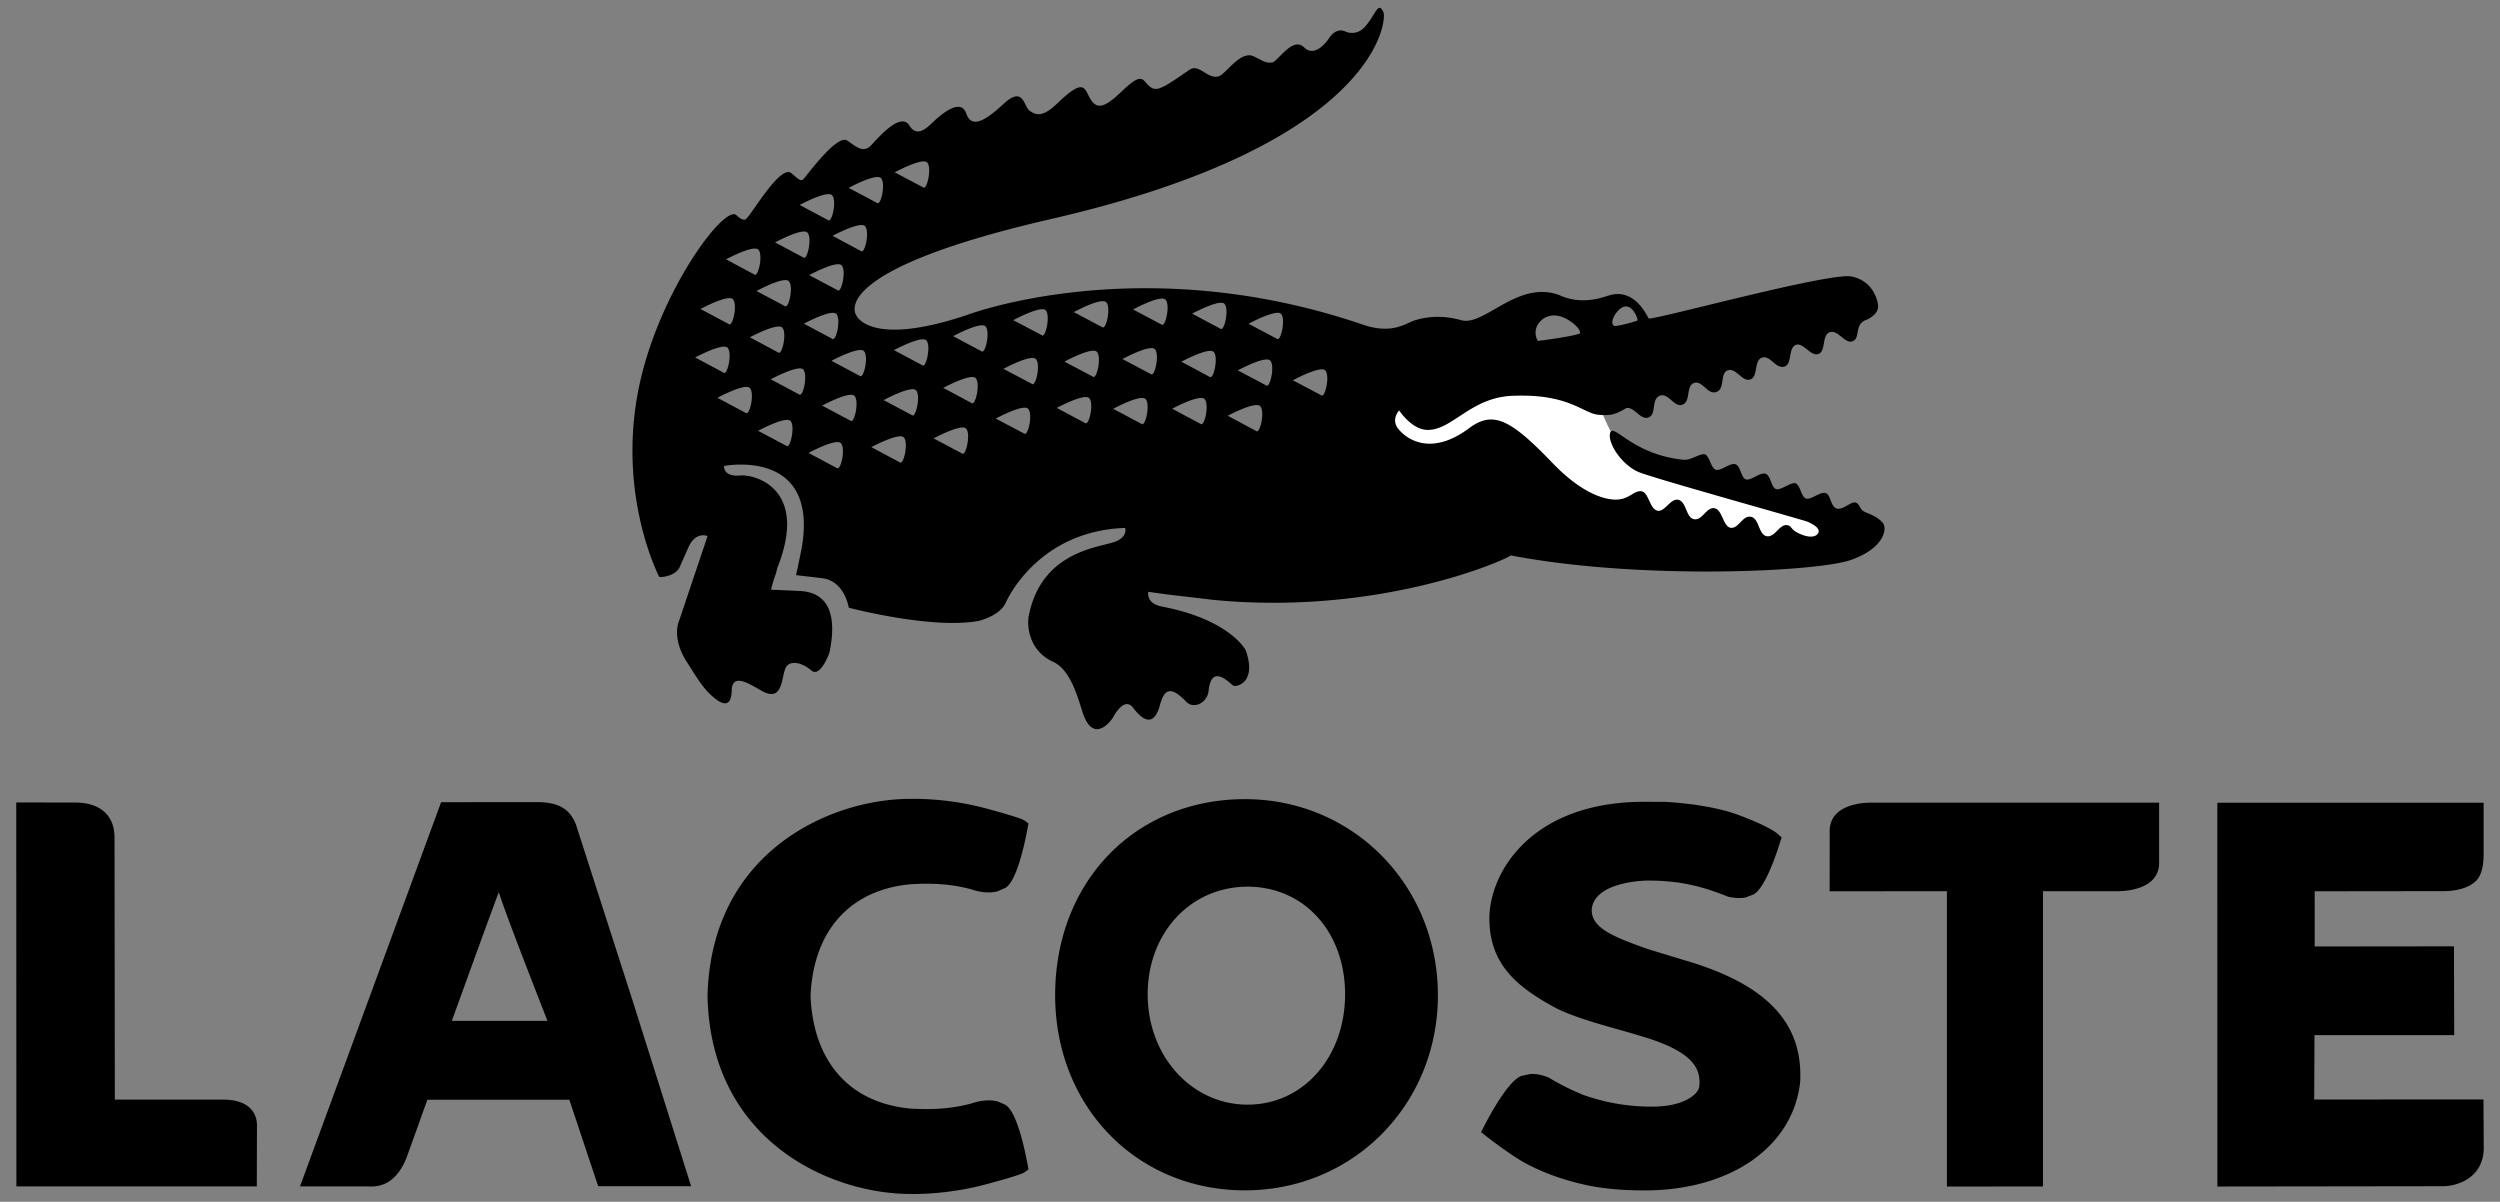 <svg xmlns="http://www.w3.org/2000/svg" viewBox="0 0 299.398 143.928" overflow="visible" enable-background="new 0 0 299.398 143.928"><rect x="0" y="0" width="299.398" height="143.928" fill="#808080" stroke="none"/><path style="marker:none" d="M193.314 52.304c-1.405-1.871-1.648-5.18-4.497-5.474-2.766-.747-5.519-1.544-8.31-2.19l-16.398 2.669-1.921 8.838 26.515 3.458 6.916 4.612 18.061 1.92 8.454-3.073c-8.761-2.828-17.734-5.08-26.25-8.602-1.047-.482-1.773-1.364-2.57-2.158z" color="#000" fill="#fff" fill-rule="evenodd" overflow="visible"/><path d="M225.528 62.681c-.592-.772-1.547-1.08-2.207-1.377-.646-.305-.553-.934-1.093-1.117-.552-.177-1.519.949-2.27.715-.75-.246-.695-1.648-1.321-1.855-.642-.202-1.757.849-2.34.662-.588-.17-.702-1.643-1.269-1.83-.56-.171-1.75.876-2.331.696-.583-.196-.62-1.63-1.268-1.843-.645-.198-1.778.874-2.34.68-.582-.179-.638-1.61-1.256-1.818-.625-.199-1.77.852-2.347.663-.594-.192-.756-1.662-1.297-1.84-.553-.169-1.631.699-2.509.649-6.089-.568-8.418-4.398-8.833-3.265-.406 1.11 1.27 3.811 3.376 4.723 1.68.73 19.817 5.752 20.293 5.976.463.229 1.608.739 1.2 1.4-.63.846-2.402.01-2.853-.364-.456-.379-.352-.517-.78-.632-.972-.23-1.511 1.541-2.539 1.304-.936-.21-.87-2.09-1.82-2.31-1.05-.254-1.524 1.528-2.522 1.296-.828-.187-.941-2.102-1.83-2.316-1.02-.247-1.483 1.54-2.546 1.292-.914-.214-.863-2.082-1.819-2.312-.955-.226-1.622 1.506-2.524 1.301-.905-.21-1.037-2.118-1.84-2.308-.823-.183-1.47.787-2.575.931 0 0-3.173.858-8.189-4.382-5.026-5.229-7.087-6.245-9.948-4.115-4.67 3.479-7.57 1.179-8.416.145-1.015-1.186.048-2.275.048-2.275s1.483 2.29 3.35 2.33c3.009.09 5.278-4.015 10.434-4.088 6.532-.235 8.235 2.085 10.02 2.27 1.654.162 2.206-.105 3.35-.77h-.006c.926-.329 1.731 1.46 2.701 1.1 1.026-.387.276-2.19 1.38-2.606 1.033-.37 1.707 1.443 2.695 1.075 1.039-.38.377-2.233 1.375-2.594 1.027-.371 1.627 1.46 2.693 1.069 1.071-.381.38-2.216 1.354-2.585 1.006-.367 1.733 1.435 2.721 1.083.936-.334.401-2.253 1.375-2.602 1.012-.363 1.665 1.445 2.743 1.049.886-.309.396-2.23 1.315-2.578.918-.343 1.77 1.438 2.726 1.08.896-.33.372-2.239 1.325-2.596 1.01-.364 1.789 1.416 2.743 1.08.945-.339.228-1.879 1.46-2.49 0 0 1.706-.561 1.598-1.813-.014-.21-.366-2.886-3.175-3.453-2.702-.543-24.034 5.357-24.31 5.017-1.963-3.88-4.479-2.801-4.862-2.715-.39.1-2.772 1.113-5.41.1-5.18-2.345-9.316 3.618-12.153 2.833-2.613-.734-4.61-.311-5.706.062-1.003.347-2.629 1.653-6.075.468-26.635-9.094-47.452-1.144-47.452-1.144-11.737 3.921-13.239 0-13.239 0s-3.863-5.247 23.334-11.505c39.09-8.98 40.27-23.84 39.807-24.78-.642-1.363-.887.243-2.174 1.72-1.08 1.228-2.336.621-2.336.621-1.23-.59-2.017.814-2.017.814s-1.582 2.456-2.981 1.06c-1.345-1.345-3.13 1.69-3.797 1.81-.799.14-1.189-.25-2.26-.742-1.606-.71-3.33 2.216-4.212 2.423-1.351.31-2.3-1.592-3.461-.79-3.474 2.4-4.02 2.733-4.956 1.8-.69-.707-.793-1.472-3.113.75-1.975 1.893-2.92 2.248-3.713 1.044-.816-1.212-.606-2.867-4 .39-1.62 1.555-2.448 1.585-3.376.886-.699-.525-.694-3.03-3.128-.762-2.206 2.04-3.808 2.935-4.432 1.123-.69-2.036-3.29.375-3.891.943-.624.567-1.96 2.068-2.897.519-.936-1.559-3.178.768-4.511 2.244-1.029 1.147-1.86.262-2.946-.466-1.233-.846-4.926 4.309-5.26 4.617-.338.294-.595 0-1.441-.717-1.3-1.102-4.807 5.022-5.375 5.421 0 0-.24.529-1.196-.384-1.36-1.294-8.583 8.213-11.309 18.97-3.487 13.79 2.069 24.366 2.069 24.366s1.669.05 2.38-1.077l1.081-2.438c.877-2.032 2.314-1.393 2.314-1.393L81.33 74.343c-.538 1.335-.213 3.224.977 5.01 1.121 1.794 1.894 3.007 2.793 3.841 2.765 2.604 2.482-.476 2.554-.86.324-1.649 2.15-.383 3.583.407 2.601 1.46 2.312-1.764 2.882-2.815.396-.753 1.675-.787 3.063.376 1.08.903 2.155-2.156 2.155-2.156 1.348-6.52-1.82-7.274-3.533-7.37l-3.468-.158s.228-.992.589-1.921l.155-.658c3.782-9.425-2.539-11.244-4.43-11.094-2.086.186-1.94-1.143-1.94-1.143s11.424-2.25 9.294 9.866c0 0-.42 2.11-.673 3.21l3.14.367c2.701.337 3.181 3.533 3.181 3.533s9.937 2.627 15.573 1.577c0 0 2.519-.6 3.218-2.168 0 0 3.65-8.6 14.306-8.963 0 0 .375 1.113-1.328 1.693-2.04.688-8.842 1.228-10.255 9.04v.031c-.154 1.282.19 4.012 2.97 5.277 2.37 1.069 3.204 5.383 3.696 6.548 1.38 3.307 3.445.146 3.445.146s1.31-2.67 2.432-1.189c1.898 2.497 2.78 1.239 3.211-.351.472-1.716 1.159-2.465 3.146-.378.848.906 2.514.206 2.68-1.344.352-3.413 2.657-.7 2.987-.568.395.15 2.809-.393 1.458-4.242 0 0-1.825-3.668-10.053-5.25-1.93-.366-1.623-1.764-1.623-1.764l1.812.255c.54.088 5.325.619 5.835.7 20.07 1.98 35.299-4.828 35.757-5.313 15.59 2.987 36.79 1.969 40.77.535 4-1.41 4.298-3.746 3.838-4.369zm-32.191-24.879c.326-.525.634-.822.917-.965 1.21-.688 1.982 1.465 1.835 1.544-.007.004-.035.013-.047.018-.002.003-.002.011-.004.014-.19.092-2.524.754-2.754.602-.462-.32.053-1.213.053-1.213zm-8.864.681s.3-.38.884-.573c.576-.21 1.445-.245 2.597.497 1.325.842 1.291 1.5 1.291 1.5a1.667 1.667 0 01-.169.066c-.96.372-4.9.855-4.9.855a1.889 1.889 0 01.297-2.345zm-73.48-19.064c.662.51.028 3.449-.444 3.016l-3.402-1.8s3.168-1.711 3.846-1.216zm-5.533 1.877c.669.498.042 3.443-.432 3.005l-3.393-1.803c.001 0 3.153-1.713 3.825-1.202zm-1.914 5.745c.672.502.042 3.452-.438 3.026l-3.398-1.825s3.16-1.7 3.836-1.201zm-3.238 7.714l-3.402-1.807s3.164-1.714 3.835-1.21c.68.502.03 3.45-.433 3.017zm-.64 5.819l-3.393-1.808s3.157-1.706 3.83-1.213c.673.498.046 3.434-.438 3.02zm-.063-17.23c.675.501.038 3.433-.436 3.016l-3.404-1.813s3.17-1.712 3.84-1.203zm-2.951 4.479c.666.5.035 3.433-.434 3.016l-3.398-1.807s3.16-1.718 3.832-1.21zM90.59 34.85s3.17-1.72 3.833-1.211c.676.498.04 3.437-.435 3.011l-3.398-1.8zm2.604 7.36l-3.39-1.814s3.162-1.702 3.83-1.2c.675.5.042 3.436-.44 3.014zm-2.418-12.347c.67.49.037 3.433-.438 3.008l-3.386-1.813s3.145-1.702 3.824-1.195zm-3.056 5.926c.673.498.042 3.454-.444 3.019l-3.39-1.804c.001 0 3.162-1.699 3.834-1.215zm-4.467 7.02s3.162-1.7 3.832-1.2c.678.496.033 3.444-.433 3.016l-3.399-1.816zm6.062 6.64L85.92 47.64s3.164-1.713 3.836-1.21c.672.504.03 3.44-.441 3.02zm4.868 3.945l-3.395-1.802s3.165-1.713 3.837-1.216c.666.494.023 3.453-.442 3.018zm1.522-6.157l-3.397-1.815s3.164-1.7 3.836-1.213c.672.503.035 3.441-.439 3.028zm4.517 8.814l-3.39-1.807s3.146-1.709 3.825-1.208c.67.505.047 3.43-.435 3.015zm1.63-5.672l-3.392-1.806s3.157-1.7 3.827-1.198c.67.494.046 3.438-.435 3.004zm1.124-5.36l-3.393-1.81s3.158-1.7 3.836-1.2c.673.505.03 3.432-.443 3.01zm4.773 10.347l-3.394-1.818s3.159-1.697 3.836-1.205c.68.5.036 3.452-.442 3.023zm1.47-5.647l-3.392-1.803s3.163-1.719 3.835-1.21c.662.485.025 3.435-.444 3.013zm1.23-5.982l-3.393-1.808s3.16-1.695 3.837-1.203c.667.502.03 3.437-.444 3.01zm4.767 10.57l-3.404-1.808s3.164-1.711 3.843-1.213c.666.515.023 3.456-.439 3.02zm1.14-6.04l-3.392-1.817s3.164-1.704 3.833-1.209c.674.507.036 3.434-.44 3.025zm1.184-6.202l-3.394-1.81s3.159-1.703 3.834-1.207c.67.513.036 3.443-.44 3.017zm5.108 9.854l-3.397-1.791s3.163-1.71 3.827-1.213c.682.498.045 3.433-.43 3.004zm.93-5.95l-3.403-1.798s3.161-1.707 3.829-1.215c.69.505.043 3.456-.427 3.013zm1.178-5.83l-3.405-1.798s3.17-1.718 3.836-1.223c.671.507.036 3.456-.431 3.02zm5.2 10.523l-3.396-1.81s3.154-1.71 3.833-1.21c.68.505.039 3.437-.438 3.02zm.926-5.555l-3.398-1.802s3.167-1.723 3.833-1.21c.671.486.037 3.441-.435 3.012zM132 39.18l-3.402-1.804s3.164-1.727 3.842-1.212c.672.503.043 3.435-.44 3.016zm4.705 11.585l-3.388-1.807s3.158-1.716 3.83-1.204c.672.494.035 3.433-.442 3.011zm1.121-5.964l-3.404-1.803s3.17-1.72 3.843-1.21c.666.504.03 3.437-.439 3.013zm1.272-5.937l-3.399-1.804s3.165-1.72 3.838-1.208c.678.497.035 3.441-.44 3.012zm4.683 11.901l-3.398-1.816s3.16-1.706 3.831-1.194c.671.493.047 3.432-.433 3.01zm1.087-5.633l-3.39-1.814s3.156-1.692 3.827-1.21c.674.507.04 3.453-.437 3.024zm1.285-5.766l-3.387-1.805s3.159-1.704 3.834-1.212c.662.5.027 3.443-.447 3.017zm4.28 12.25l-3.398-1.826s3.164-1.693 3.836-1.188c.679.49.044 3.435-.439 3.014zm1.2-5.463l-3.395-1.801s3.167-1.708 3.834-1.208c.679.509.023 3.442-.439 3.009zm1.297-5.58l-3.404-1.799s3.167-1.71 3.843-1.222c.669.498.023 3.434-.439 3.02zm5.294 6.759l-3.392-1.789s3.158-1.714 3.836-1.223c.667.506.031 3.444-.444 3.012z" fill="currentColor"/><path d="M68.99 98.793c-.709-1.882-2.056-2.694-4.524-2.731-.225-.007-11.64.01-11.64.01L35.929 142.08h8.225a4.018 4.018 0 001.96-.327c1.6-.73 2.386-2.585 2.614-3.218 0 .016 2.298-6.41 2.456-6.83l17-.005a6981.22 6981.22 0 003.453 10.36h11.131l-7.06-22.391-6.718-20.876m-3.428 23.464l-11.454.002c1.235-3.383 4.31-11.94 5.625-15.404 1.135 3.494 5.8 15.288 5.829 15.402zm83.527-26.552h-.006c-13.168.017-22.718 9.901-22.718 23.49 0 13.315 9.761 23.36 22.724 23.36 12.955 0 23.113-10.254 23.113-23.36 0-13.174-10.158-23.49-23.113-23.49m.33 36.586c-6.712 0-11.972-5.805-11.972-13.22 0-7.347 5.146-12.882 11.963-12.882 6.768 0 11.677 5.413 11.677 12.882-.001 7.542-5.02 13.22-11.669 13.22zm52.57-17.223l-.431-.127c.011.006-4.282-1.3-4.293-1.311l-.641-.228c-3.507-1.268-5.997-2.33-5.997-4.372v-.15c.348-3.388 6.64-3.425 6.7-3.425 3.469 0 6.135.531 9.514 1.888l.072.027.145.042c.78.158 1.463.18 2.016.058l.935-.355c1.343-.738 2.678-4.65 3.19-6.297l.166-.528-.414-.379c-.161-.156-1.145-.966-4.724-2.301-3.64-1.364-8.795-1.577-8.795-1.577l-2.544-.01c-13.283 0-18.354 8.196-18.515 13.702-.11 5.485 3.012 8.308 7.732 10.872 1.974 1.093 5.58 2.1 8.195 2.83-.014-.011 2.706.794 2.706.794 4.948 1.555 6.84 3.28 6.488 5.959-.158.885-1.83 2.35-5.629 2.35a24.25 24.25 0 01-8.222-1.393 29.242 29.242 0 01-4.084-2.036l-.068-.044-.146-.063c-.79-.294-1.497-.417-2.104-.366l-1.045.225c-1.525.57-3.646 4.442-4.494 6.08l-.334.646.577.457c.102.07 2.462 1.946 4.467 3.12 2.36 1.307 5.01 2.255 8.14 2.887 1.262.23 3.265.521 6.405.521 10.293 0 17.77-5.214 18.63-12.978.374-7.044-3.948-11.64-13.597-14.518zm22.005-18.939c-.427-.007-2.673.038-3.964 1.232-.594.546-.905 1.275-.905 2.097l-.007 7.28s12.418-.01 14.044-.01v35.37l11.504-.01v-35.36c1.534-.003 9.039-.003 9.039-.003.425 0 2.666-.048 3.962-1.236a2.82 2.82 0 00.907-2.105V96.13h-34.58zM26.665 131.686H13.751c0-1.697-.036-31.36-.036-31.36 0-1.302-.39-2.336-1.173-3.058-1.251-1.175-3.114-1.169-3.809-1.154L1.947 96.1l.017 45.98h28.79l.021-7.306c0-.936-.4-3.087-4.11-3.087zm82.315-25.783c2.79-.185 5.138 0 7.353.606 1.19.397 2.263.476 3.173.22.003-.003.918-.408.918-.408 1.288-.794 2.21-4.836 2.645-7.165l.1-.546-.469-.337c-.117-.086-.483-.342-4.653-1.467a33.985 33.985 0 00-8.842-1.137l-.184.002c-9.527 0-23.875 6.29-24.287 23.606v.099c.412 17.323 14.76 23.61 24.294 23.61l.177.007c1.666.007 5.04-.13 8.842-1.151 4.17-1.115 4.536-1.374 4.657-1.462l.466-.33-.1-.548c-.435-2.342-1.357-6.375-2.645-7.175v-.006l-.915-.402c-.913-.25-1.988-.168-3.194.236-2.203.593-4.55.784-7.37.599-7.216-.706-11.55-5.617-11.876-13.467.325-7.774 4.66-12.684 11.91-13.384zm183.677 36.156c1.776-.04 4.795-1.087 4.795-4.62l-.034-5.77-20.273.01s.035-6.613.035-7.709h16.734l-.029-10.638s-15.02.018-16.677.018c-.004-1.257 0-5.346 0-6.612 1.657 0 15.363-.018 15.363-.018.421.006 2.715.008 3.958-1.231.867-.87.907-2.453.907-3.277v-6.074h-31.891l.006 45.958 27.106-.037z"/></svg>